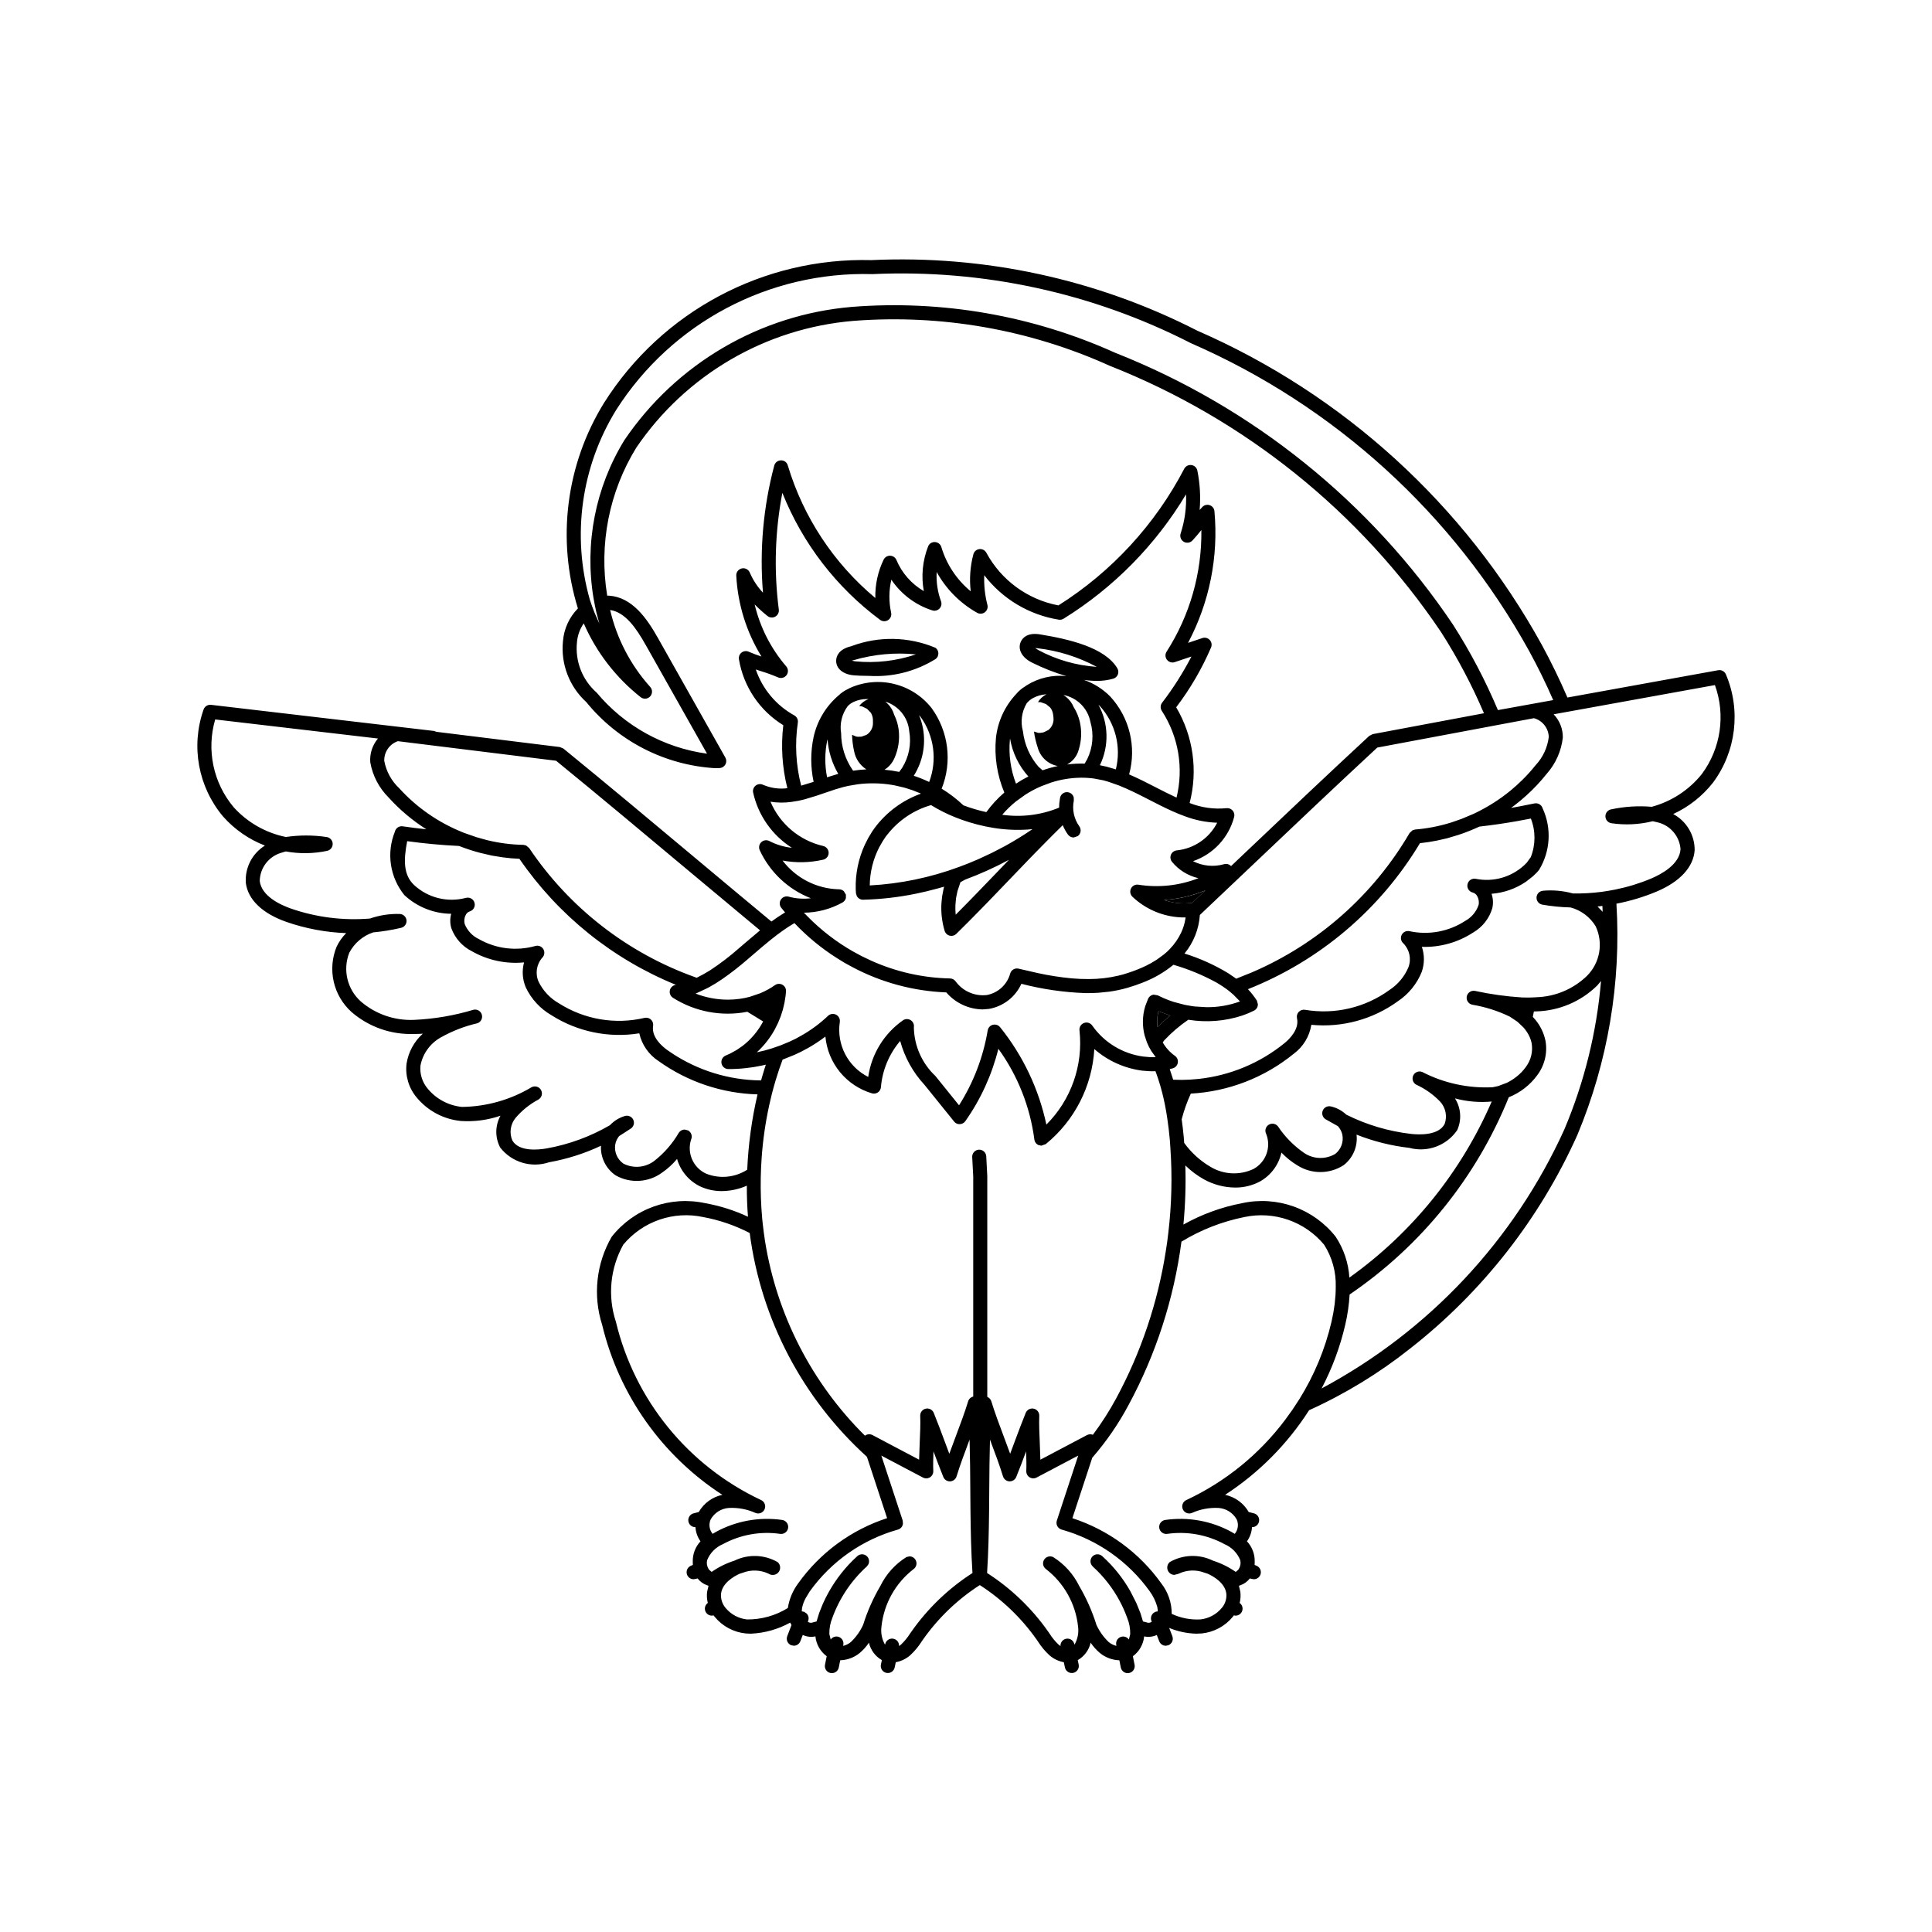 <?xml version="1.0" encoding="UTF-8"?>
<!-- Uploaded to: SVG Repo, www.svgrepo.com, Generator: SVG Repo Mixer Tools -->
<svg fill="#000000" width="800px" height="800px" version="1.1" viewBox="144 144 512 512" xmlns="http://www.w3.org/2000/svg">
 <g>
  <path d="m459.89 383.27h0.074l3.473-3.285c-3.492 1.438-7.195 2.289-10.965 2.519 2.375 0.844 4.918 1.105 7.418 0.766z"/>
  <path d="m450.75 416.17c1.074-1.074 2.215-2.086 3.41-3.023l-3.144-1.156c-0.363 1.363-0.453 2.785-0.266 4.18z"/>
  <path d="m476.98 558.93-0.496-0.203 0.023-0.652v-0.195 0.004c0.059-2.008-0.676-3.953-2.047-5.418 0.785-1.102 1.25-2.402 1.332-3.758l0.035 0.004v0.004c0.941 0 1.734-0.703 1.852-1.637 0.113-0.934-0.484-1.809-1.398-2.035l-1.355-0.34c-1.344-2.34-3.621-4-6.262-4.559 8.93-5.805 16.52-13.449 22.262-22.422 9.57-4.332 18.574-9.828 26.801-16.363 19.137-14.984 34.336-34.402 44.289-56.578 8.094-19.371 11.637-40.34 10.355-61.293 3.637-0.699 7.195-1.77 10.617-3.199 6.231-2.621 9.824-6.527 10.113-10.992 0.027-3.996-2.16-7.68-5.688-9.566 4.125-1.898 7.738-4.75 10.543-8.316 6.148-8.277 7.457-19.191 3.43-28.684-0.336-0.809-1.188-1.273-2.051-1.117l-39.949 7.238c-2.051-4.754-4.328-9.441-6.84-14.062l-0.004 0.004c-20.422-37.023-52.5-66.258-91.254-83.168-26.672-13.645-56.449-20.09-86.379-18.691-28.609-0.746-55.5 13.605-70.805 37.785-10.098 16.312-12.633 36.199-6.953 54.523-2.301 2.34-3.707 5.418-3.961 8.691-0.609 6.047 1.684 12.027 6.176 16.121 8.445 10.387 20.867 16.75 34.23 17.527l1.172-0.039c0.633-0.055 1.191-0.426 1.488-0.984 0.297-0.562 0.285-1.234-0.023-1.785l-17.887-31.723c-2.988-5.301-6.859-10.773-12.93-11.191l-0.5-0.004c-2.234-13.574 0.5-27.5 7.707-39.219 13.129-19.316 34.281-31.664 57.559-33.602 23.285-1.805 46.652 2.293 67.934 11.914 35.715 14.098 66.316 38.695 87.766 70.543 4.383 6.852 8.191 14.051 11.383 21.527l-29.473 5.531-0.922 0.465c-11.09 10.262-22.199 20.812-32.949 31.016l-3.68 3.492c-0.488-0.512-1.223-0.703-1.898-0.492-2.734 0.77-5.652 0.48-8.184-0.809 5.383-1.844 9.48-6.262 10.914-11.77 0.141-0.594-0.02-1.219-0.43-1.672-0.406-0.457-1.012-0.68-1.617-0.605-3.316 0.332-6.664-0.141-9.766-1.367 2.242-8.59 0.961-17.723-3.559-25.367 3.715-4.891 6.82-10.223 9.246-15.867 0.277-0.676 0.137-1.457-0.367-1.988-0.504-0.535-1.273-0.723-1.969-0.484l-3.769 1.266c5.676-10.707 8.105-22.836 6.992-34.902-0.066-0.727-0.555-1.348-1.242-1.586-0.691-0.238-1.457-0.051-1.961 0.477l-0.715 0.785c0.289-3.484 0.086-6.996-0.605-10.422-0.156-0.773-0.785-1.363-1.566-1.473s-1.543 0.281-1.91 0.98c-7.723 14.801-19.23 27.297-33.344 36.211-8.141-1.539-15.156-6.664-19.098-13.949-0.359-0.676-1.094-1.059-1.855-0.973-0.758 0.09-1.387 0.629-1.582 1.367-0.852 3.199-1.094 6.531-0.707 9.82-3.703-3.055-6.414-7.144-7.789-11.742-0.234-0.75-0.91-1.273-1.695-1.309-0.789-0.051-1.52 0.418-1.805 1.152-1.477 3.769-1.871 7.871-1.141 11.852-3.273-1.902-5.832-4.82-7.289-8.316-0.301-0.645-0.949-1.062-1.664-1.07-0.715-0.008-1.371 0.395-1.691 1.035-1.531 3.168-2.289 6.656-2.203 10.176-11.012-9.191-19.078-21.41-23.203-35.148-0.223-0.812-0.973-1.363-1.812-1.332-0.836 0.012-1.559 0.574-1.773 1.379-2.914 10.977-3.926 22.367-2.992 33.684-1.469-1.555-2.648-3.356-3.492-5.32-0.348-0.836-1.25-1.305-2.137-1.102-0.883 0.203-1.496 1.012-1.445 1.918 0.395 7.59 2.691 14.957 6.68 21.426-1.148-0.367-2.273-0.793-3.379-1.273-0.625-0.277-1.348-0.195-1.891 0.219-0.543 0.414-0.812 1.094-0.707 1.766 1.203 7.258 5.492 13.637 11.758 17.492-0.66 5.582-0.293 11.238 1.078 16.691-2.191 0.285-4.422-0.027-6.449-0.906-0.637-0.305-1.387-0.223-1.941 0.207-0.555 0.43-0.82 1.137-0.688 1.828 1.34 6.062 5.039 11.34 10.277 14.668-2.094-0.227-4.125-0.836-5.992-1.805-0.711-0.355-1.57-0.223-2.137 0.332-0.57 0.559-0.723 1.41-0.383 2.129 2.703 5.832 7.559 10.387 13.547 12.711-1.973 0.242-3.973 0.102-5.891-0.422-0.773-0.215-1.602 0.09-2.047 0.762-0.445 0.668-0.414 1.547 0.082 2.184l1.016 1.23c-1.242 0.75-2.449 1.559-3.617 2.418-6.836-5.672-13.633-11.355-20.293-16.93-11.367-9.516-23.121-19.355-34.836-28.91l-0.949-0.402-32.66-4.031-0.699-0.234-59.07-6.922c-0.867-0.102-1.691 0.414-1.977 1.242-3.422 9.727-1.438 20.539 5.219 28.414 3.019 3.387 6.805 6.008 11.039 7.641-3.394 2.106-5.344 5.918-5.062 9.902 0.566 4.434 4.394 8.109 10.781 10.336 5.094 1.766 10.426 2.766 15.812 2.965-1.047 1.055-1.906 2.277-2.543 3.617-1.195 2.934-1.461 6.164-0.758 9.25 0.703 3.09 2.34 5.887 4.688 8.012 4.578 3.977 10.5 6.066 16.562 5.844 0.746 0.023 1.582-0.027 2.363-0.074-2.309 2.074-3.832 4.883-4.312 7.953-0.387 3.246 0.602 6.504 2.719 8.996 2.922 3.512 7.106 5.734 11.652 6.184 3.566 0.242 7.141-0.23 10.52-1.391-1.445 2.621-1.473 5.793-0.07 8.438 3.055 3.918 8.25 5.477 12.957 3.894 4.754-0.848 9.375-2.316 13.746-4.371-0.164 3.125 1.324 6.106 3.914 7.859 3.859 2.172 8.633 1.902 12.219-0.695 1.504-1.031 2.863-2.266 4.031-3.668 0.91 3.156 3.106 5.781 6.043 7.238 1.824 0.859 3.812 1.293 5.824 1.277 2.285-0.02 4.539-0.504 6.625-1.434-0.012 2.832 0.094 5.586 0.301 8.223v0.004c-3.594-1.68-7.394-2.883-11.301-3.582-4.555-0.996-9.297-0.691-13.688 0.883-4.387 1.57-8.246 4.348-11.129 8.012-4.102 7.082-5.016 15.57-2.519 23.363 4.453 18.539 15.855 34.66 31.852 45.027-2.641 0.559-4.922 2.219-6.262 4.562l-1.355 0.34c-0.914 0.227-1.516 1.102-1.398 2.035 0.113 0.934 0.91 1.633 1.852 1.633l0.035-0.004c0.082 1.352 0.543 2.652 1.332 3.754-1.371 1.465-2.106 3.414-2.047 5.422v0.184l0.023 0.652-0.496 0.203c-0.824 0.34-1.297 1.211-1.125 2.086 0.172 0.871 0.938 1.504 1.828 1.504l0.645-0.117 0.402-0.105c0.617 0.805 1.449 1.418 2.398 1.773l0.266 0.094 0.234 0.082-0.379 1.629v0.004c-0.113 0.977-0.051 1.965 0.188 2.922-0.656 0.469-0.934 1.312-0.684 2.078 0.25 0.77 0.965 1.289 1.773 1.285l0.469-0.059 0.273 0.375v-0.004c2.051 2.5 5.004 4.082 8.223 4.406l1.387 0.066-0.004-0.004c3.644-0.164 7.199-1.168 10.391-2.934l0.352 0.641-1.133 2.957h0.004c-0.367 0.961 0.113 2.039 1.074 2.406l0.664 0.121c0.773 0.004 1.465-0.473 1.742-1.195l0.637-1.66h-0.004c1.047 0.492 2.227 0.625 3.356 0.379 0.207 2.098 1.293 4.008 2.988 5.258l-0.453 2.258c-0.098 0.484 0.004 0.984 0.277 1.398 0.273 0.41 0.699 0.695 1.184 0.793l0.367 0.035c0.887 0 1.652-0.625 1.828-1.496l0.383-1.914c1.875-0.055 3.684-0.727 5.137-1.914 0.953-0.793 1.781-1.719 2.469-2.75 0.445 1.953 1.688 3.629 3.426 4.625l-0.246 1.176v-0.004c-0.102 0.484-0.008 0.988 0.262 1.402 0.27 0.414 0.695 0.703 1.176 0.805l0.387 0.039c0.879 0 1.641-0.617 1.82-1.477l0.293-1.383v-0.004c1.402-0.254 2.711-0.883 3.789-1.816 1.184-1.086 2.215-2.32 3.07-3.676l0.348-0.504c4.043-5.742 9.156-10.645 15.059-14.445 5.902 3.801 11.016 8.703 15.059 14.445l0.348 0.504c0.855 1.355 1.887 2.59 3.07 3.672 1.078 0.938 2.387 1.566 3.789 1.82l0.289 1.383c0.184 0.863 0.941 1.48 1.824 1.48l0.379-0.035c0.484-0.102 0.906-0.391 1.176-0.805 0.273-0.414 0.367-0.918 0.266-1.402l-0.246-1.176v0.004c1.738-0.996 2.981-2.676 3.426-4.629 0.684 1.035 1.516 1.961 2.469 2.754 1.453 1.184 3.258 1.859 5.133 1.914l0.383 1.914c0.176 0.871 0.938 1.496 1.824 1.5l0.367-0.035v-0.004c1.008-0.199 1.664-1.18 1.461-2.191l-0.453-2.258 0.004 0.004c1.695-1.25 2.781-3.16 2.988-5.258 1.129 0.242 2.305 0.109 3.352-0.379l0.637 1.66c0.273 0.719 0.969 1.195 1.738 1.195l0.668-0.125c0.961-0.371 1.441-1.449 1.074-2.41l-0.84-2.195c2.297 0.957 4.754 1.477 7.238 1.531l1.387-0.066v0.004c3.215-0.324 6.172-1.906 8.223-4.402l0.27-0.375 0.469 0.066 0.004-0.004c0.805 0 1.52-0.52 1.77-1.285 0.25-0.77-0.027-1.609-0.68-2.078 0.238-0.957 0.301-1.945 0.184-2.926l-0.379-1.629 0.234-0.082 0.27-0.098c0.949-0.355 1.777-0.969 2.394-1.77l0.402 0.105 0.645 0.117h0.004c0.891 0 1.656-0.633 1.828-1.504 0.172-0.875-0.301-1.746-1.125-2.086zm-27.859 14.926c-0.406 0.238-0.902 0.266-1.332 0.07l-0.887-0.227-0.637-2.098-0.055-0.16-1.066-2.621-1.598-3.148c-1.969-3.477-4.484-6.613-7.453-9.289-0.684-0.621-1.723-0.645-2.434-0.051-0.711 0.59-0.879 1.617-0.391 2.402l0.336 0.418c2.894 2.625 5.312 5.731 7.152 9.184 0.754 1.406 1.402 2.867 1.945 4.367 0.574 1.387 0.852 2.875 0.816 4.375l-0.352 1.41c-0.504-0.723-1.449-0.988-2.258-0.641-0.809 0.344-1.266 1.211-1.09 2.074l0.051 0.258c-0.738-0.176-1.43-0.516-2.023-0.992-1.375-1.301-2.488-2.856-3.277-4.578-1.125-3.606-2.664-7.07-4.578-10.328-1.543-3.141-3.93-5.785-6.894-7.641-0.859-0.418-1.898-0.113-2.398 0.703-0.504 0.812-0.305 1.879 0.461 2.457 4.789 3.684 7.871 9.164 8.531 15.172 0.242 1.695-0.09 3.418-0.945 4.902l-0.031-0.145c-0.199-0.953-1.102-1.59-2.066-1.461-0.965 0.129-1.664 0.98-1.609 1.953l-0.504-0.375c-0.926-0.879-1.738-1.871-2.418-2.957l-0.355-0.516c-4.336-6.168-9.828-11.441-16.176-15.516 0.348-5.406 0.469-10.836 0.527-16.184l0.02-1.867 0.012-1.844 0.016-2.074c0.031-4.398 0.062-8.883 0.191-13.379l0.168 0.449c1.176 3.133 2.394 6.371 3.281 9.293h0.004c0.227 0.754 0.906 1.285 1.695 1.32 0.789 0.035 1.512-0.426 1.812-1.156 0.879-2.152 1.758-4.484 2.613-6.785 0.07 1.867 0.117 3.688 0.051 5.207-0.027 0.664 0.301 1.297 0.863 1.652 0.566 0.355 1.277 0.387 1.867 0.074l1.016-0.535 2.227-1.176 2.231-1.18 3.828-2.019 1.727-0.906-0.906 2.754-1.145 3.477-3.617 11h0.004c-0.16 0.48-0.113 1.008 0.125 1.457 0.238 0.445 0.648 0.777 1.137 0.918 9.426 2.641 17.668 8.418 23.367 16.375 0.898 1.234 1.566 2.617 1.977 4.09 0.094 0.395 0.141 0.801 0.145 1.207l-0.617 0.113-0.477 0.277v0.004c-0.527 0.41-0.793 1.074-0.699 1.734l0.102 0.391 0.094 0.25zm-63.934 3.035c-0.68 1.086-1.496 2.078-2.426 2.957l-0.504 0.375c0.062-0.973-0.637-1.832-1.605-1.961-0.969-0.129-1.871 0.508-2.07 1.465l-0.031 0.148c-0.852-1.48-1.188-3.207-0.945-4.902 0.66-6.008 3.742-11.488 8.535-15.172 0.637-0.484 0.898-1.32 0.641-2.078-0.254-0.762-0.965-1.27-1.766-1.27l-0.805 0.188c-2.965 1.852-5.356 4.496-6.894 7.637-1.918 3.258-3.453 6.723-4.582 10.332-0.789 1.719-1.902 3.273-3.277 4.574-0.59 0.477-1.281 0.816-2.019 0.992l0.051-0.258v0.004c0.172-0.863-0.281-1.73-1.09-2.078-0.812-0.348-1.754-0.078-2.258 0.641l-0.352-1.41c-0.039-1.496 0.238-2.984 0.809-4.371 1.887-5.191 5.012-9.848 9.102-13.559l0.41-0.547c0.348-0.684 0.238-1.512-0.273-2.082l-0.035-0.035c-0.695-0.73-1.848-0.773-2.598-0.098-3.039 2.758-5.609 5.996-7.609 9.582-0.574 1.035-1.109 2.09-1.582 3.176l-0.922 2.305-0.691 2.254-0.887 0.227c-0.426 0.195-0.922 0.168-1.328-0.07l-0.109-0.062 0.094-0.246v-0.004c0.25-0.66 0.105-1.402-0.375-1.922l-0.707-0.484-0.609-0.113 0.066-0.832c0.18-0.945 0.512-1.859 0.98-2.699l1.074-1.77v0.004c5.703-7.957 13.945-13.734 23.371-16.375 0.488-0.141 0.898-0.473 1.137-0.922l0.184-0.578-0.062-0.875-0.25-0.766-3.844-11.688-1.043-3.176-0.527-1.602 1.824 0.965 2.258 1.191 0.707 0.375 1.512 0.797 4.734 2.496v-0.004c0.59 0.309 1.301 0.281 1.863-0.074 0.562-0.359 0.895-0.988 0.867-1.656-0.066-1.52-0.02-3.34 0.051-5.207 0.855 2.301 1.734 4.637 2.613 6.785v0.004c0.297 0.73 1.023 1.191 1.812 1.156 0.785-0.039 1.465-0.566 1.695-1.32 0.891-2.922 2.106-6.16 3.281-9.293l0.168-0.449c0.129 4.496 0.16 8.98 0.191 13.379l0.012 1.738 0.016 1.867 0.016 1.898c0.059 5.441 0.176 10.965 0.531 16.469h0.004c-6.348 4.078-11.84 9.348-16.176 15.52zm-6.602-11.09 0.258-0.453zm0.562-0.969 0.203-0.328zm-37.176 8.332v0.004c-2.211-0.234-4.242-1.32-5.664-3.027-0.906-1.051-1.348-2.426-1.223-3.809 0.355-2.887 3.484-4.617 4.902-5.262l0.789-0.254c2.254-0.891 4.777-0.797 6.965 0.254 0.336 0.223 0.738 0.332 1.145 0.301 0.797-0.031 1.492-0.547 1.754-1.301 0.262-0.75 0.035-1.586-0.57-2.106-3.512-2.016-7.797-2.156-11.438-0.375-2.148 0.684-4.184 1.688-6.035 2.981l-0.668-0.562c-0.402-0.547-0.617-1.207-0.617-1.887v-0.027l0.086-0.637 0.004 0.004c0.77-1.918 2.277-3.449 4.18-4.25 4.633-2.516 9.953-3.469 15.168-2.719 1.02 0.145 1.965-0.559 2.113-1.578 0.148-1.02-0.559-1.965-1.578-2.113-6.012-0.859-12.145 0.238-17.488 3.133l-0.938 0.551c-0.887-1.07-1.09-2.551-0.523-3.82 0.988-1.758 2.789-2.898 4.801-3.043 2.418-0.129 4.832 0.32 7.043 1.309 0.945 0.406 2.043-0.027 2.449-0.977 0.406-0.945-0.027-2.043-0.977-2.449-19.316-9.094-33.457-26.473-38.434-47.234-2.231-6.781-1.52-14.191 1.961-20.426 2.519-3.031 5.82-5.316 9.547-6.606 3.727-1.293 7.734-1.539 11.59-0.715 4.309 0.793 8.473 2.219 12.363 4.234 2.984 22.828 13.996 43.852 31.066 59.305l5.348 16.262c-9.508 3.094-17.773 9.156-23.578 17.297-1.426 1.918-2.359 4.152-2.727 6.516-3.246 2.016-6.996 3.066-10.816 3.031zm-10.887-118.15c-3.406-1.59-5.094-5.473-3.93-9.047 0.395-0.883 0.047-1.922-0.797-2.391l-0.902-0.234v0.004c-0.621-0.004-1.199 0.305-1.547 0.82-1.688 2.91-3.922 5.465-6.578 7.531-2.352 1.746-5.488 2.012-8.098 0.688-1.617-1.109-2.469-3.039-2.203-4.984 0.141-0.848 0.496-1.645 1.035-2.316l3.129-2.016c0.754-0.52 1.02-1.504 0.629-2.332-0.391-0.824-1.32-1.246-2.199-0.992-1.52 0.438-2.894 1.281-3.977 2.441-5.188 3.019-10.867 5.102-16.781 6.156-2.144 0.379-7.32 0.934-9.086-2.102v0.004c-0.852-1.988-0.531-4.285 0.832-5.961 1.688-1.988 3.734-3.641 6.035-4.867 0.902-0.496 1.234-1.633 0.738-2.535-0.492-0.906-1.629-1.238-2.531-0.742-5.574 3.328-11.926 5.125-18.414 5.207-3.539-0.348-6.797-2.074-9.07-4.809-1.465-1.707-2.164-3.941-1.934-6.18 0.609-3.125 2.555-5.828 5.324-7.394 3.051-1.723 6.332-3 9.746-3.789 0.93-0.316 1.453-1.305 1.195-2.254s-1.211-1.531-2.172-1.336c-5.141 1.551-10.457 2.457-15.82 2.695h-0.02c-5.109 0.215-10.113-1.508-14.004-4.828-3.656-3.234-4.906-8.406-3.125-12.953 1.332-2.551 3.606-4.492 6.336-5.406 2.496-0.23 4.973-0.633 7.414-1.211 0.91-0.215 1.516-1.07 1.422-2-0.098-0.93-0.867-1.645-1.801-1.672-2.684-0.078-5.359 0.336-7.898 1.215-7.07 0.578-14.18-0.316-20.883-2.629-2.887-1.008-7.801-3.293-8.312-7.293v0.004c0.039-3.453 2.312-6.484 5.617-7.484l1.27-0.383c3.633 0.66 7.359 0.609 10.973-0.156 0.895-0.191 1.52-1.008 1.469-1.922s-0.758-1.656-1.672-1.75c-3.555-0.527-7.172-0.527-10.73 0-5.316-1.082-10.152-3.828-13.805-7.848-5.441-6.449-7.293-15.195-4.93-23.301l43.137 5.055-0.004 0.004c-1.48 1.746-2.211 4.008-2.035 6.289 0.617 3.551 2.324 6.82 4.883 9.359 2.93 3.238 6.285 6.066 9.977 8.402-2.086-0.227-4.172-0.477-6.246-0.789-0.969-0.152-1.887 0.477-2.094 1.434-1.121 2.769-1.48 5.789-1.035 8.746 0.441 2.953 1.668 5.734 3.555 8.055 3.371 3.141 7.801 4.906 12.41 4.945-0.344 1.25-0.332 2.57 0.031 3.812 0.965 2.664 2.918 4.856 5.453 6.117 4.191 2.391 9.02 3.422 13.82 2.953-0.594 2.203-0.43 4.539 0.461 6.633 1.465 3.082 3.828 5.648 6.781 7.356 6.918 4.402 15.207 6.109 23.297 4.809 0.68 3.039 2.531 5.691 5.152 7.379 7.656 5.477 16.773 8.543 26.184 8.805-1.527 6.555-2.441 13.234-2.731 19.961-3.262 2.098-7.344 2.481-10.941 1.027zm14.328-64.453-4.031 3.402-1.602 1.375c-2.41 2.129-4.973 4.082-7.664 5.844l-1.754 1.031-1.734 0.906-0.496-0.184c-17.906-6.422-33.289-18.406-43.898-34.195l-0.816-0.68-0.707-0.168v0.004c-3.144-0.059-6.273-0.453-9.336-1.18l-0.746-0.191-2.363-0.664-3.301-1.148-0.527-0.219h0.004c-6.356-2.57-12.047-6.539-16.656-11.613-2.059-1.934-3.441-4.473-3.953-7.25-0.07-2.34 1.395-4.453 3.606-5.211l7.457 0.922 1.879 0.234 1.875 0.23 30.715 3.797c11.562 9.434 23.16 19.145 34.387 28.543 6.449 5.394 13.039 10.906 19.668 16.41zm16.676-18.719c0.871-0.168 1.504-0.926 1.512-1.812 0.008-0.887-0.609-1.652-1.477-1.84-6.254-1.457-11.434-5.816-13.938-11.73 1.828 0.293 3.688 0.312 5.523 0.059l1.859-0.301 1.25-0.281 0.57-0.152 3.113-0.945 1.766-0.605 0.191-0.066 2.977-1 2.078-0.605 1.297-0.301 2.508-0.426c1.484-0.191 2.984-0.273 4.481-0.246l1.25 0.043c1.371 0.078 2.738 0.246 4.09 0.504l2.352 0.547 0.578 0.164c1.207 0.352 2.391 0.777 3.547 1.273l0.445 0.195v0.004c-4.926 1.77-9.215 4.961-12.324 9.168l-0.652 0.941-1.031 1.719-0.863 1.719h-0.004c-1.691 3.68-2.519 7.703-2.41 11.754l0.059 1.09 0.234 0.766v-0.004c0.328 0.59 0.949 0.957 1.621 0.961h0.043c4.664-0.117 9.309-0.645 13.879-1.574 1.949-0.391 3.887-0.859 5.82-1.391l1.77-0.492-0.172 0.688-0.352 1.852-0.188 1.848c-0.148 2.473 0.141 4.953 0.852 7.328 0.188 0.621 0.691 1.102 1.32 1.262l0.461 0.059c0.488 0 0.957-0.191 1.305-0.531 2.106-2.059 4.227-4.199 6.34-6.363l1.535-1.574 1.535-1.582 4.656-4.844 5.004-5.207 1.879-1.938 1.961-1.996c1.715-1.746 3.43-3.473 5.141-5.141l0.156-0.184h-0.004c0.359 0.891 0.824 1.738 1.387 2.519 0.352 0.48 0.914 0.766 1.512 0.766l1.09-0.363c0.832-0.609 1.012-1.773 0.406-2.606-1.41-1.965-1.934-4.426-1.453-6.793l-0.02-0.844c-0.211-0.84-0.977-1.426-1.84-1.406-0.867 0.016-1.605 0.629-1.781 1.48l-0.074 0.48v-0.004c-0.125 0.711-0.184 1.426-0.18 2.144-4.766 1.965-9.973 2.617-15.078 1.891 1.105-1.293 2.328-2.481 3.652-3.547l2.5-1.793c1.152-0.738 2.356-1.395 3.602-1.961l0.621-0.273 2.547-0.953c2.598-0.84 5.309-1.277 8.039-1.297 0.863-0.004 1.727 0.039 2.586 0.129l0.75 0.09 2.5 0.477 1.297 0.367 2.82 0.992c2.731 1.082 5.426 2.461 8.062 3.816 1.992 1.023 4.004 2.055 6.047 2.973l1.73 0.742 1.738 0.664c2.715 1.02 5.574 1.59 8.473 1.684-2.09 4.094-6.109 6.852-10.684 7.328-0.676 0.059-1.266 0.477-1.543 1.098s-0.195 1.34 0.215 1.883c1.793 2.211 4.277 3.754 7.051 4.387-5.051 1.98-10.539 2.578-15.902 1.73-0.812-0.137-1.617 0.277-1.98 1.02-0.359 0.738-0.195 1.629 0.41 2.188 3.234 3.059 7.398 4.953 11.828 5.379 0.746 0.07 1.496 0.102 2.246 0.09l-0.07 0.426c-0.203 1.254-0.582 2.473-1.125 3.617-0.754 1.59-1.762 3.043-2.984 4.305l-0.727 0.73-0.867 0.742-1.906 1.391h-0.004c-0.938 0.609-1.914 1.16-2.922 1.645-1.535 0.73-3.117 1.355-4.738 1.863l-1.211 0.379-1.25 0.32v0.004c-2.555 0.598-5.168 0.902-7.793 0.906-1.531 0.012-3.078-0.051-4.629-0.188-2.992-0.285-5.969-0.75-8.906-1.387l-5.125-1.18c-0.988-0.246-1.996 0.352-2.25 1.34-0.816 2.91-3.215 5.102-6.188 5.652-3.18 0.363-6.312-0.996-8.219-3.566-0.34-0.508-0.906-0.82-1.52-0.832-7.215-0.148-14.328-1.754-20.91-4.719l-2.551-1.219-2.215-1.199-0.004 0.004c-4.422-2.519-8.473-5.637-12.043-9.266l-1.008-1.023c3.582-0.035 7.094-0.965 10.223-2.703 0.461-0.254 0.793-0.691 0.914-1.203l-0.008-0.895-0.547-0.898c-0.34-0.32-0.789-0.5-1.258-0.504h-0.043c-5.879-0.137-11.375-2.941-14.934-7.621 3.543 0.656 7.184 0.582 10.699-0.211zm-17.797-50.426 1.438 0.469c1.516 0.461 3.004 1.004 4.461 1.629 0.801 0.355 1.742 0.105 2.258-0.602 0.52-0.703 0.477-1.676-0.102-2.332-4.059-4.723-6.922-10.352-8.355-16.406 1.062 1.086 2.191 2.109 3.379 3.055 0.594 0.48 1.418 0.555 2.082 0.184 0.668-0.371 1.039-1.109 0.941-1.867-1.332-10.293-1.016-20.738 0.941-30.934 5.352 13.395 14.309 25.039 25.883 33.645 0.625 0.469 1.477 0.5 2.133 0.078 0.656-0.422 0.98-1.211 0.809-1.973-0.629-2.883-0.609-5.867 0.059-8.742 2.582 3.84 6.379 6.699 10.781 8.117 0.684 0.246 1.445 0.074 1.957-0.441 0.512-0.512 0.676-1.277 0.426-1.957-0.91-2.481-1.305-5.121-1.152-7.758 2.488 4.531 6.203 8.277 10.711 10.809 0.648 0.371 1.453 0.32 2.051-0.129 0.598-0.449 0.867-1.211 0.688-1.938-0.668-2.574-0.953-5.231-0.844-7.887 4.844 6.312 11.918 10.531 19.777 11.789 0.43 0.062 0.871-0.027 1.242-0.258 13.293-8.246 24.418-19.547 32.457-32.965 0.145 3.512-0.336 7.019-1.422 10.359-0.285 0.828 0.047 1.742 0.797 2.195s1.711 0.324 2.316-0.312c0.812-0.855 1.605-1.824 2.379-2.789l-0.004 0.004c0.148 11.414-3.055 22.621-9.215 32.234-0.43 0.668-0.391 1.535 0.102 2.16 0.492 0.629 1.324 0.871 2.078 0.609l4.188-1.402 0.219-0.07h-0.004c-2.231 4.305-4.836 8.406-7.789 12.254-0.469 0.633-0.492 1.492-0.055 2.148 4.414 6.793 5.82 15.109 3.894 22.98-1.82-0.832-3.652-1.77-5.512-2.727-2.301-1.184-4.644-2.383-7.055-3.418 2.008-7.293 0.109-15.105-5.019-20.664-1.957-1.977-4.344-3.481-6.977-4.387 1.129 0.172 2.269 0.262 3.41 0.266 1.488 0.02 2.973-0.18 4.402-0.59 0.551-0.164 0.992-0.57 1.203-1.105 0.207-0.535 0.16-1.137-0.133-1.629-3.289-5.531-12.691-7.715-20.516-9.004-3.305-0.535-4.57 0.926-5.023 1.852-0.98 1.992 0.168 4.242 2.856 5.598 2.941 1.477 6.012 2.684 9.168 3.609-3.664-0.379-7.352 0.469-10.477 2.418l-0.516 0.359-0.004-0.004c-0.867 0.523-1.641 1.188-2.289 1.965-3.012 3.191-4.898 7.277-5.375 11.641-0.465 4.938 0.301 9.91 2.223 14.48-1.789 1.539-3.391 3.277-4.773 5.188-2.066-0.453-4.098-1.051-6.078-1.801-1.762-1.668-3.691-3.148-5.762-4.414 2.844-7.106 1.836-15.176-2.672-21.363-2.496-3.172-5.984-5.418-9.906-6.383-3.918-0.965-8.051-0.59-11.734 1.062l-0.523 0.285c-0.934 0.43-1.785 1.012-2.519 1.727-3.332 2.848-5.644 6.711-6.582 10.992-0.832 3.914-0.828 7.961 0.008 11.871l-3.297 1.008h-0.004c-1.406-5.453-1.707-11.137-0.883-16.707 0.117-0.773-0.254-1.535-0.938-1.914-4.801-2.644-8.441-6.988-10.207-12.172zm73.32 42.32c-2.375 1.621-4.82 3.125-7.332 4.504l-3.379 1.758-3.59 1.676c-1.703 0.75-3.422 1.445-5.16 2.078h-0.004c-7.594 2.816-15.566 4.469-23.652 4.898 0.039-3.504 0.891-6.953 2.484-10.07l0.996-1.734 0.777-1.164 0.422-0.527-0.004 0.004c2.938-3.754 6.988-6.484 11.57-7.797 2.07 1.281 4.25 2.375 6.512 3.266 1.188 0.477 2.406 0.906 3.664 1.289 1.395 0.426 2.82 0.801 4.269 1.098l1.945 0.355v0.004c2.945 0.492 5.934 0.652 8.918 0.484zm-6.34 8.238-2.465 2.57-6.277 6.508-1.57 1.613-1.578 1.605-2.117 2.137 0.004-0.004c-0.086-0.832-0.109-1.668-0.078-2.504l0.164-1.863 0.375-1.84 0.797-2.402 1.242-0.684v-0.004c3.918-1.453 7.731-3.168 11.41-5.141l0.184-0.102zm-25.121-22.379 0.082-0.121v-0.004c2.293-3.68 3.144-8.078 2.383-12.348-0.223-1.238-0.574-2.449-1.055-3.609l0.383 0.445c3.621 5.004 4.484 11.492 2.297 17.27-1.328-0.633-2.695-1.184-4.09-1.645zm-7.758-1.598-0.004-0.004c1.203-0.746 2.137-1.852 2.68-3.156 1.023-2.332 1.398-4.891 1.094-7.414-0.172-1.395-0.578-2.75-1.199-4.008l-0.277-0.777 0.004-0.004c-0.457-1.055-1.168-1.98-2.07-2.695 3.512 1.078 6.019 4.18 6.336 7.84 0.598 3.352-0.07 6.805-1.871 9.695l-0.781 1.086c-1.293-0.266-2.602-0.457-3.918-0.574zm-8.293 0.258-0.074-0.09-0.004-0.004c-2.016-2.887-3.102-6.316-3.113-9.832-0.426-2.547 0.215-5.16 1.766-7.223l0.031-0.031c0.488-0.488 1.066-0.875 1.699-1.145 1.059-0.453 2.199-0.684 3.352-0.672h0.172l0.223 0.012c-0.973 0.367-1.824 0.996-2.453 1.82l0.719 0.102 1.344 0.645 1.016 1.047c0.336 0.547 0.527 1.172 0.551 1.812l0.012 0.828v-0.004c0.047 1.312-0.613 2.547-1.727 3.234l-1.309 0.465-0.906 0.035-0.488-0.051-1.109-0.473v0.004c0.043 1.461 0.223 2.91 0.539 4.336 0.375 1.988 1.551 3.731 3.254 4.82-1.172 0.059-2.34 0.176-3.5 0.352zm-6.852-8.082 0.062-0.246-0.004-0.004c0.234 3.231 1.207 6.363 2.84 9.16l-2.961 0.906v0.004c-0.645-3.25-0.629-6.594 0.051-9.832zm74.059 7.016-1.824-0.395 0.008-0.012h-0.004c2.461-5.086 2.316-11.047-0.383-16.012l0.43 0.402v0.004c4.082 4.531 5.648 10.797 4.176 16.719zm-10.508-0.598c1.504-0.816 2.609-2.215 3.059-3.863 0.766-2.422 0.867-5.004 0.297-7.477-0.32-1.367-0.867-2.672-1.617-3.859l-0.359-0.746v0.004c-0.57-1.008-1.383-1.859-2.367-2.473 3.621 0.691 6.453 3.516 7.156 7.133 0.953 3.266 0.66 6.773-0.824 9.836l-0.699 1.223c-1.551-0.047-3.106 0.027-4.644 0.223zm-13.547 5.09c-1.434-3.719-1.988-7.719-1.613-11.688l0.039-0.234c0.637 3.731 2.32 7.199 4.848 10.016-1.129 0.57-2.223 1.203-3.277 1.902zm5.977-4.473v0.004c-2.309-2.652-3.75-5.941-4.141-9.434-0.684-2.465-0.34-5.102 0.945-7.309l0.066-0.102c0.461-0.57 1.035-1.043 1.684-1.387 1.027-0.547 2.156-0.879 3.316-0.969l0.215-0.012v0.004c-0.926 0.465-1.699 1.184-2.238 2.066l0.727 0.02 1.406 0.496 1.121 0.93v0.004c0.391 0.508 0.648 1.109 0.742 1.746l0.102 0.82h-0.004c0.184 1.297-0.34 2.594-1.371 3.398l-1.25 0.605-0.898 0.133h-0.488l-1.148-0.352v-0.004c0.195 1.449 0.531 2.875 0.996 4.258 0.684 2.519 2.754 4.418 5.32 4.883-1.371 0.285-2.719 0.668-4.039 1.133zm15.418-26.484-0.023 0.004c-5.434-0.375-10.723-1.902-15.52-4.488l-0.777-0.504 0.668 0.066c5.481 0.637 10.789 2.305 15.652 4.922zm-133.36-18.238 0.348 1.867 0.391 1.863 0.805 3.031-1.238-2.801-0.672-1.746-0.613-1.785 0.004 0.004c-4.832-17.027-2.281-35.297 7.023-50.348 14.73-23.066 40.488-36.703 67.844-35.926 29.27-1.352 58.383 4.961 84.461 18.316 38.055 16.586 69.562 45.277 89.629 81.617 2.324 4.25 4.441 8.57 6.348 12.953l-14.652 2.652c-3.332-7.894-7.324-15.492-11.945-22.711-21.859-32.488-53.055-57.586-89.477-71.977-21.863-9.863-45.863-14.051-69.773-12.168-24.406 2.066-46.57 15.051-60.309 35.328-7.672 12.504-10.574 27.359-8.176 41.832zm13.812 12.395 16.27 28.848-0.004 0.004c-11.426-1.559-21.859-7.328-29.246-16.184-3.801-3.348-5.742-8.324-5.215-13.359 0.152-1.793 0.77-3.512 1.797-4.988 3.344 7.66 8.523 14.379 15.082 19.559 0.766 0.598 1.855 0.512 2.516-0.199 0.66-0.711 0.664-1.809 0.012-2.523-5.203-5.789-8.855-12.801-10.613-20.383 4.008 0.602 6.887 4.769 9.398 9.23zm283.38 10.672-0.004 0.004c2.867 7.941 1.562 16.785-3.465 23.566-3.391 4.238-8.047 7.281-13.289 8.688-3.586-0.305-7.195-0.078-10.711 0.672-0.902 0.148-1.562 0.938-1.559 1.852 0.008 0.918 0.68 1.691 1.586 1.828 3.652 0.539 7.375 0.355 10.957-0.531l1.293 0.301c3.363 0.793 5.82 3.672 6.074 7.117-0.262 4.023-5.023 6.609-7.84 7.797-3.035 1.27-6.188 2.234-9.414 2.887l-1.914 0.352-1.762 0.27-0.004-0.004c-2.512 0.328-5.043 0.469-7.574 0.426-2.59-0.715-5.285-0.957-7.961-0.723l-0.531 0.137c-0.734 0.293-1.199 1.02-1.16 1.809 0.035 0.793 0.574 1.469 1.332 1.691l0.211 0.055c2.473 0.422 4.969 0.672 7.477 0.738 2.781 0.746 5.168 2.539 6.66 5.004 2.059 4.422 1.141 9.66-2.301 13.117-3.617 3.504-8.41 5.527-13.445 5.672l-0.246 0.023-1.641 0.062c-0.629 0.008-1.262 0-1.895-0.023v-0.004c-4.184-0.262-8.344-0.844-12.441-1.73-1.008-0.207-1.992 0.445-2.199 1.453-0.203 1.008 0.445 1.992 1.457 2.199 3.453 0.574 6.809 1.641 9.961 3.172l2.016 1.348 1.574 1.496c0.562 0.629 1.043 1.324 1.434 2.074 0.348 0.672 0.602 1.387 0.75 2.129 0.371 2.219-0.184 4.492-1.539 6.289-0.695 0.965-1.52 1.824-2.453 2.555-0.801 0.641-1.668 1.188-2.586 1.637l-2.316 0.867-1.406 0.301v0.004c-6.481 0.328-12.93-1.066-18.695-4.043-0.918-0.371-1.965 0.039-2.387 0.934s-0.07 1.961 0.801 2.434c2.371 1.082 4.516 2.602 6.324 4.481 1.469 1.59 1.934 3.859 1.211 5.898-1.574 3.137-6.777 2.902-8.941 2.664v-0.004c-5.965-0.684-11.766-2.41-17.133-5.098-1.152-1.086-2.574-1.844-4.121-2.188-0.891-0.191-1.789 0.289-2.125 1.133-0.336 0.844-0.012 1.809 0.766 2.281l3.25 1.82c0.582 0.637 0.988 1.414 1.18 2.258 0.387 1.922-0.34 3.898-1.887 5.109-2.523 1.484-5.668 1.414-8.125-0.184-2.781-1.895-5.168-4.305-7.035-7.102-0.59-0.77-1.668-0.957-2.481-0.438-0.816 0.52-1.098 1.578-0.648 2.434 1.383 3.496-0.059 7.473-3.359 9.27-3.644 1.734-7.914 1.527-11.375-0.547-2.75-1.609-5.137-3.773-7-6.356l-0.09-1.273c-0.156-1.723-0.348-3.379-0.574-4.981v-0.004c0.605-2.336 1.414-4.613 2.418-6.805 9.973-0.547 19.516-4.242 27.262-10.547 2.512-1.848 4.191-4.609 4.68-7.688 8.156 0.793 16.316-1.434 22.941-6.25 2.836-1.891 5.035-4.594 6.309-7.758 0.758-2.148 0.773-4.492 0.043-6.652 4.824 0.164 9.574-1.168 13.609-3.809 2.453-1.422 4.266-3.731 5.059-6.449 0.285-1.266 0.215-2.582-0.203-3.805 3.285-0.25 6.449-1.363 9.164-3.227l1.801-1.41 1.109-1.082 0.535-0.637c3-4.938 3.348-11.043 0.93-16.289-0.277-0.938-1.227-1.5-2.184-1.297l-1.594 0.316-1.781 0.355-1.875 0.348-0.934 0.156 0.828-0.605 1.648-1.309 1.543-1.344c1.957-1.762 3.766-3.684 5.406-5.742 2.394-2.695 3.894-6.062 4.293-9.645 0.031-2.293-0.844-4.504-2.43-6.156l1.363-0.246 1.844-0.332 1.898-0.344zm-104.24 186.4c2.793-5.324 4.894-10.98 6.258-16.836 0.621-2.648 1.012-5.344 1.168-8.059 18.922-12.867 33.602-31.059 42.18-52.273 3.023-1.203 5.648-3.238 7.562-5.867 1.961-2.617 2.742-5.934 2.156-9.148-0.504-2.367-1.664-4.543-3.348-6.281l0.281-1.441 0.633-0.02-0.004 0.004c6.066-0.16 11.844-2.613 16.164-6.867l1.004-1.191v-0.004c-1.148 13.547-4.434 26.828-9.727 39.352-13.309 29.332-35.918 53.453-64.328 68.633zm-147.67-84.605-0.676 2.266-0.195 0.707-1.602-0.039c-8.402-0.379-16.516-3.184-23.352-8.078-1.262-0.91-4.144-3.356-3.664-6.332l-0.004-0.004c0.09-0.539-0.062-1.09-0.418-1.508-0.352-0.418-0.871-0.656-1.422-0.656l-0.438 0.051c-7.766 1.82-15.938 0.43-22.664-3.856-2.32-1.312-4.191-3.293-5.379-5.684-0.965-2.137-0.598-4.641 0.949-6.406 0.605-0.598 0.727-1.531 0.293-2.269-0.43-0.734-1.305-1.082-2.125-0.844-5.027 1.418-10.418 0.762-14.957-1.824-1.703-0.805-3.047-2.223-3.754-3.969-0.227-0.82-0.129-1.691 0.266-2.441 0.219-0.438 0.598-0.773 1.062-0.93h0.012-0.004c0.973-0.297 1.527-1.309 1.254-2.285-0.27-0.977-1.273-1.555-2.254-1.305h-0.012c-4.875 1.305-10.078 0.008-13.77-3.426-2.754-2.609-2.82-6.41-1.809-11.598 4.562 0.629 9.148 1.055 13.754 1.273 1.832 0.719 3.703 1.332 5.606 1.832l3.059 0.711 2.867 0.465c1.48 0.203 2.969 0.336 4.457 0.395 10.27 14.945 24.688 26.555 41.48 33.398l-0.145 0.031c-0.75 0.145-1.332 0.734-1.477 1.484-0.141 0.75 0.188 1.508 0.832 1.918 5.856 3.707 12.91 5.031 19.711 3.703l0.535 0.332 0.617 0.371 3.039 1.867v-0.004c-1.328 2.519-3.18 4.723-5.43 6.465l-1.582 1.09-1.75 0.965-1.133 0.504-0.004 0.004c-0.824 0.328-1.305 1.199-1.137 2.074 0.164 0.875 0.926 1.512 1.816 1.516 1.504 0.008 3.008-0.074 4.508-0.234l2.215-0.289 2.09-0.391 1.121-0.254zm111.56 25.504c1.461 1.434 3.102 2.664 4.887 3.664 2.539 1.418 5.398 2.176 8.309 2.199 2.336 0.023 4.637-0.551 6.688-1.668 2.844-1.641 4.871-4.398 5.582-7.602 1.254 1.324 2.684 2.473 4.25 3.406 3.742 2.367 8.523 2.34 12.238-0.07 2.477-1.91 3.773-4.981 3.418-8.09 4.488 1.777 9.191 2.957 13.988 3.504 4.797 1.293 9.887-0.59 12.688-4.695 1.234-2.727 1.008-5.891-0.598-8.418 3.172 0.855 6.469 1.137 9.742 0.832-8.094 18.695-21.137 34.828-37.719 46.66-0.242-3.863-1.496-7.598-3.629-10.824-2.883-3.664-6.742-6.441-11.129-8.012-4.391-1.574-9.133-1.879-13.688-0.883-5.449 1.039-10.699 2.953-15.539 5.668 0.5-5.207 0.672-10.441 0.512-15.672zm-4.137-25.52 0.844-0.223c0.684-0.207 1.188-0.785 1.297-1.488 0.113-0.703-0.184-1.41-0.766-1.816-1.324-0.934-2.426-2.148-3.227-3.555l0.402-0.555v0.004c1.922-2.047 4.059-3.875 6.375-5.457 4.824 0.789 9.77 0.398 14.406-1.145 1.035-0.359 2.047-0.785 3.023-1.277 0.469-0.238 0.816-0.664 0.953-1.172l0.059-0.504-0.281-0.992h-0.004c-0.691-1.074-1.48-2.078-2.356-3.008 19.031-7.543 35.051-21.137 45.586-38.691 1.484-0.148 2.961-0.383 4.426-0.672l2.832-0.641 3.008-0.906c1.867-0.617 3.695-1.344 5.477-2.176 3.387-0.383 6.762-0.871 10.117-1.469l1.871-0.352 1.656-0.312h0.004c1.285 3.281 1.281 6.926-0.012 10.207l-1.07 1.484-0.617 0.617h0.004c-3.461 3.234-8.273 4.598-12.914 3.66h-0.012c-0.996-0.191-1.957 0.453-2.168 1.441-0.211 0.992 0.406 1.969 1.391 2.203h0.012c0.473 0.129 0.871 0.438 1.117 0.863 0.441 0.723 0.594 1.586 0.418 2.418-0.598 1.789-1.848 3.285-3.496 4.199-4.371 2.863-9.707 3.856-14.812 2.758-0.832-0.188-1.688 0.215-2.074 0.977-0.383 0.762-0.203 1.688 0.441 2.25 1.652 1.664 2.176 4.141 1.348 6.332-1.035 2.457-2.777 4.551-5.012 6.012-6.445 4.695-14.516 6.59-22.379 5.262-0.613-0.105-1.238 0.102-1.672 0.551-0.43 0.449-0.605 1.086-0.469 1.695 0.664 2.941-2.062 5.562-3.266 6.551h0.004c-6.519 5.312-14.441 8.617-22.801 9.52l-2.262 0.188-2.18 0.07c-0.77 0.004-1.535-0.012-2.305-0.047zm-3.25-11.164h0.004c-0.191-1.395-0.102-2.816 0.262-4.18l3.148 1.16-0.004 0.004c-1.195 0.934-2.336 1.941-3.41 3.016zm117.98-30.523-1.359-1.41 1.289-0.156zm-29.309-49.238 1.184-0.223 0.672-0.125 1.168-0.219 0.691-0.129 7.383-1.383c2.258 0.617 3.852 2.633 3.93 4.973-0.336 2.805-1.559 5.426-3.492 7.484-1.102 1.387-2.289 2.703-3.551 3.941l-1.512 1.426-1.598 1.379c-2.84 2.32-5.941 4.297-9.238 5.887l-0.512 0.25-3.223 1.352-2.316 0.812-0.73 0.238c-3.012 0.914-6.109 1.508-9.246 1.762l-0.695 0.211-0.777 0.723h0.004c-9.602 16.426-24.207 29.348-41.68 36.879l-4.273 1.723-0.469-0.336-1.621-1.105c-3.641-2.207-7.539-3.965-11.605-5.231 2.394-2.894 3.816-6.469 4.07-10.219 4.883-4.613 9.73-9.211 14.5-13.742 10.609-10.078 21.574-20.484 32.516-30.617l29.711-5.574zm-79.461 46.855h-0.074c-2.5 0.34-5.043 0.078-7.418-0.77 3.769-0.23 7.473-1.082 10.965-2.519zm-93.988 14.754 1.848 1.137 2.023 1.109c7.699 4.102 16.227 6.402 24.941 6.738 2.418 2.816 5.93 4.457 9.641 4.508l1.695-0.137v-0.004c3.777-0.668 6.984-3.156 8.566-6.648 5.543 1.438 11.23 2.266 16.953 2.465 1.172 0.016 2.344-0.016 3.508-0.09l2.934-0.301v-0.004c1.551-0.219 3.086-0.543 4.594-0.973l0.332-0.102 1.953-0.621 1.875-0.691v-0.004c2.953-1.125 5.703-2.723 8.145-4.723 3.945 1.148 7.758 2.719 11.367 4.688l0.859 0.52 0.84 0.535 1.148 0.805 0.426 0.324 1.238 1.043 1.762 1.797v0.004c-2.871 1.055-5.91 1.57-8.969 1.52l-2.977-0.18-0.852-0.113-1.801-0.316-2.832-0.742v0.004c-1.238-0.395-2.449-0.867-3.621-1.426l-0.746-0.359-1.086-0.188-0.355 0.082h-0.004c-0.477 0.16-0.867 0.508-1.086 0.961l-0.043 0.102-0.734 1.898c-0.406 1.328-0.617 2.711-0.625 4.102-0.004 1.242 0.148 2.481 0.461 3.684l0.586 1.777c0.328 0.82 0.727 1.609 1.195 2.359l1.148 1.59c-0.484 0.027-0.969 0.023-1.457 0.008l-0.234-0.012-1.629-0.148c-5.434-0.734-10.312-3.699-13.473-8.176-0.48-0.723-1.395-1.02-2.207-0.715-0.812 0.305-1.309 1.129-1.195 1.988 1.012 9.215-2.219 18.387-8.777 24.938-2.008-9.43-6.195-18.258-12.23-25.773-0.352-0.465-0.902-0.738-1.484-0.738l-0.461 0.055 0.004 0.004c-0.727 0.184-1.27 0.785-1.383 1.523-1.184 7.047-3.762 13.785-7.59 19.816l-6.258-7.758c-3.57-3.356-5.633-8.012-5.715-12.906 0.129-0.73-0.191-1.469-0.809-1.875-0.621-0.41-1.422-0.41-2.043-0.004-5.027 3.512-8.375 8.953-9.242 15.027-5.383-2.715-8.418-8.574-7.531-14.539 0.129-0.789-0.262-1.574-0.973-1.949-0.711-0.371-1.578-0.25-2.156 0.305-2.113 2.008-4.461 3.75-6.996 5.188l-1.637 0.906-1.418 0.668-0.301 0.141-2.25 0.93-2.336 0.805v0.004c-1.289 0.406-2.598 0.746-3.926 1.016 1.91-1.75 3.523-3.801 4.769-6.074l0.844-1.691 0.723-1.766 0.562-1.766 0.434-1.836 0.297-1.859 0.109-1.156c0.051-0.719-0.316-1.398-0.941-1.75-0.629-0.355-1.402-0.316-1.988 0.098-1.234 0.867-2.559 1.594-3.949 2.168l-2.719 0.926-1.375 0.32-1.293 0.219h-0.004c-1.027 0.145-2.066 0.215-3.106 0.219-2.938 0-5.848-0.547-8.586-1.609l0.457-0.203 2.418-1.133 0.723-0.375 1.559-0.906 0.23-0.137 1.691-1.102 0.004-0.004c2.352-1.637 4.609-3.402 6.769-5.281l1.613-1.387c1.484-1.277 2.984-2.562 4.523-3.797l1.504-1.176 1.547-1.137c1.027-0.727 2.074-1.422 3.148-2.043l0.004-0.004c3.398 3.598 7.238 6.75 11.43 9.387zm-19.969 68.977c-0.328-3.637-0.457-7.285-0.387-10.934l0.078-2.453 0.152-2.695c0.328-4.695 0.996-9.359 2-13.961l0.676-2.898 0.02-0.074 0.504-1.906 0.188-0.652 0.363-1.25c0.555-1.852 1.16-3.637 1.809-5.359l3.191-1.285 1.707-0.812 1.688-0.898-0.004 0.008c1.66-0.926 3.246-1.969 4.758-3.117 0.32 3.457 1.668 6.738 3.871 9.422 2.203 2.68 5.16 4.641 8.492 5.625 0.523 0.145 1.09 0.051 1.543-0.254 0.453-0.309 0.746-0.797 0.805-1.344 0.371-4.527 2.16-8.828 5.106-12.289 1.18 4.34 3.394 8.332 6.449 11.633l7.844 9.719c0.352 0.469 0.918 0.73 1.504 0.691 0.582-0.016 1.125-0.305 1.461-0.777 4.086-5.801 7.059-12.309 8.766-19.191 5.121 7.086 8.395 15.336 9.531 24.004 0.07 0.68 0.508 1.266 1.141 1.527l0.715 0.141 1.172-0.414h-0.004c7.641-6.215 12.309-15.359 12.871-25.188 3.574 3.121 7.996 5.113 12.699 5.723l1.867 0.145c0.547 0.023 1.09 0.023 1.633 0l0.227 0.598 0.441 1.27 0.613 1.961 0.527 1.938c0.539 2.121 0.984 4.387 1.336 6.801 0.262 1.758 0.484 3.586 0.656 5.508l0.164 2.305h-0.004c0.52 7.5 0.332 15.031-0.555 22.496l-0.289 2.328-0.359 2.379 0.004-0.004c-2.129 13.684-6.574 26.906-13.148 39.094-1.82 3.375-3.894 6.609-6.195 9.676-0.504-0.203-1.07-0.172-1.551 0.078l-6.516 3.438-2.293 1.211-2.277 1.203-1.277 0.672-0.156-4.383c-0.109-2.539-0.227-5.168-0.137-7.242 0.035-0.902-0.582-1.703-1.465-1.898-0.887-0.191-1.781 0.277-2.125 1.113-1.016 2.484-2.031 5.215-3.012 7.852l-1.113 2.984-1.707-4.602c-1.176-3.129-2.391-6.367-3.281-9.289l0.004 0.008c-0.164-0.535-0.559-0.973-1.078-1.184v-58.512l-0.273-5.238v-0.004c-0.055-1.027-0.93-1.816-1.957-1.762-1.027 0.055-1.816 0.93-1.766 1.957l0.273 5.141v58.328c-0.645 0.152-1.16 0.637-1.352 1.27-0.887 2.922-2.106 6.156-3.281 9.289l-1.707 4.602-1.109-2.973c-0.984-2.644-2-5.379-3.016-7.867h0.004c-0.344-0.836-1.242-1.309-2.125-1.113-0.883 0.191-1.5 0.992-1.465 1.898 0.09 2.074-0.023 4.703-0.137 7.246l-0.156 4.375-7.34-3.871-2.324-1.23-2.699-1.426c-0.641-0.332-1.414-0.266-1.988 0.172-14.07-13.938-23.348-31.988-26.48-51.547l-0.332-2.305-0.27-2.254zm108.52 104.7c0.016-2.918-0.953-5.758-2.746-8.059-5.805-8.141-14.07-14.207-23.578-17.297l5.269-16.02v-0.004c3.727-4.285 6.957-8.977 9.629-13.988 7.258-13.453 12.004-28.121 14.008-43.273 5.129-3.129 10.77-5.332 16.664-6.516 3.856-0.824 7.863-0.578 11.59 0.711 3.723 1.293 7.027 3.578 9.547 6.609 2.129 3.324 3.203 7.215 3.086 11.164 0 0.715-0.02 1.445-0.066 2.195l-0.219 2.367h0.004c-0.203 1.582-0.484 3.148-0.844 4.699-1.688 7.234-4.555 14.145-8.48 20.453l-1.859 2.848-1.977 2.734c-6.84 9.098-15.809 16.375-26.117 21.195-0.945 0.406-1.383 1.504-0.977 2.449 0.406 0.945 1.504 1.383 2.449 0.977 2.211-0.992 4.625-1.441 7.043-1.312 2.008 0.145 3.812 1.289 4.801 3.047 0.566 1.27 0.363 2.75-0.523 3.82l-0.945-0.562c-5.34-2.894-11.473-3.988-17.484-3.125-1.02 0.148-1.727 1.094-1.578 2.113 0.148 1.016 1.094 1.723 2.113 1.574 5.219-0.746 10.535 0.207 15.168 2.723 1.902 0.801 3.41 2.328 4.184 4.246l0.086 0.637v0.031c0 0.676-0.215 1.336-0.613 1.883l-0.664 0.562v0.004c-1.852-1.297-3.891-2.305-6.043-2.992-3.637-1.785-7.926-1.645-11.441 0.371-0.602 0.52-0.828 1.355-0.566 2.106 0.262 0.754 0.957 1.27 1.754 1.301l1.145-0.301v-0.004c2.184-1.051 4.707-1.141 6.961-0.246l0.789 0.254c1.418 0.645 4.551 2.379 4.902 5.262h0.004c0.125 1.383-0.316 2.758-1.223 3.805-1.422 1.711-3.457 2.797-5.668 3.031-2.609 0.137-5.215-0.367-7.582-1.473zm15.754-195.64-0.121 0.113z"/>
  <path d="m470.28 376.06-0.121 0.113"/>
  <path d="m370.39 322.98c0.859 0.062 2.227 0.137 3.891 0.137v-0.004c6.231 0.387 12.422-1.188 17.711-4.5 0.445-0.363 0.699-0.91 0.684-1.484-0.012-0.574-0.289-1.109-0.75-1.449-7.137-3.008-15.156-3.152-22.398-0.406-3.266 0.773-3.859 2.621-3.93 3.644-0.137 2.211 1.789 3.844 4.793 4.062zm0.27-3.719-0.918-0.172 0.641-0.195c5.305-1.52 10.852-2.023 16.344-1.477-5.164 1.754-10.641 2.383-16.066 1.844z"/>
  <path d="m378.84 565.35-0.258 0.453"/>
  <path d="m379.34 564.51-0.203 0.328"/>
 </g>
</svg>